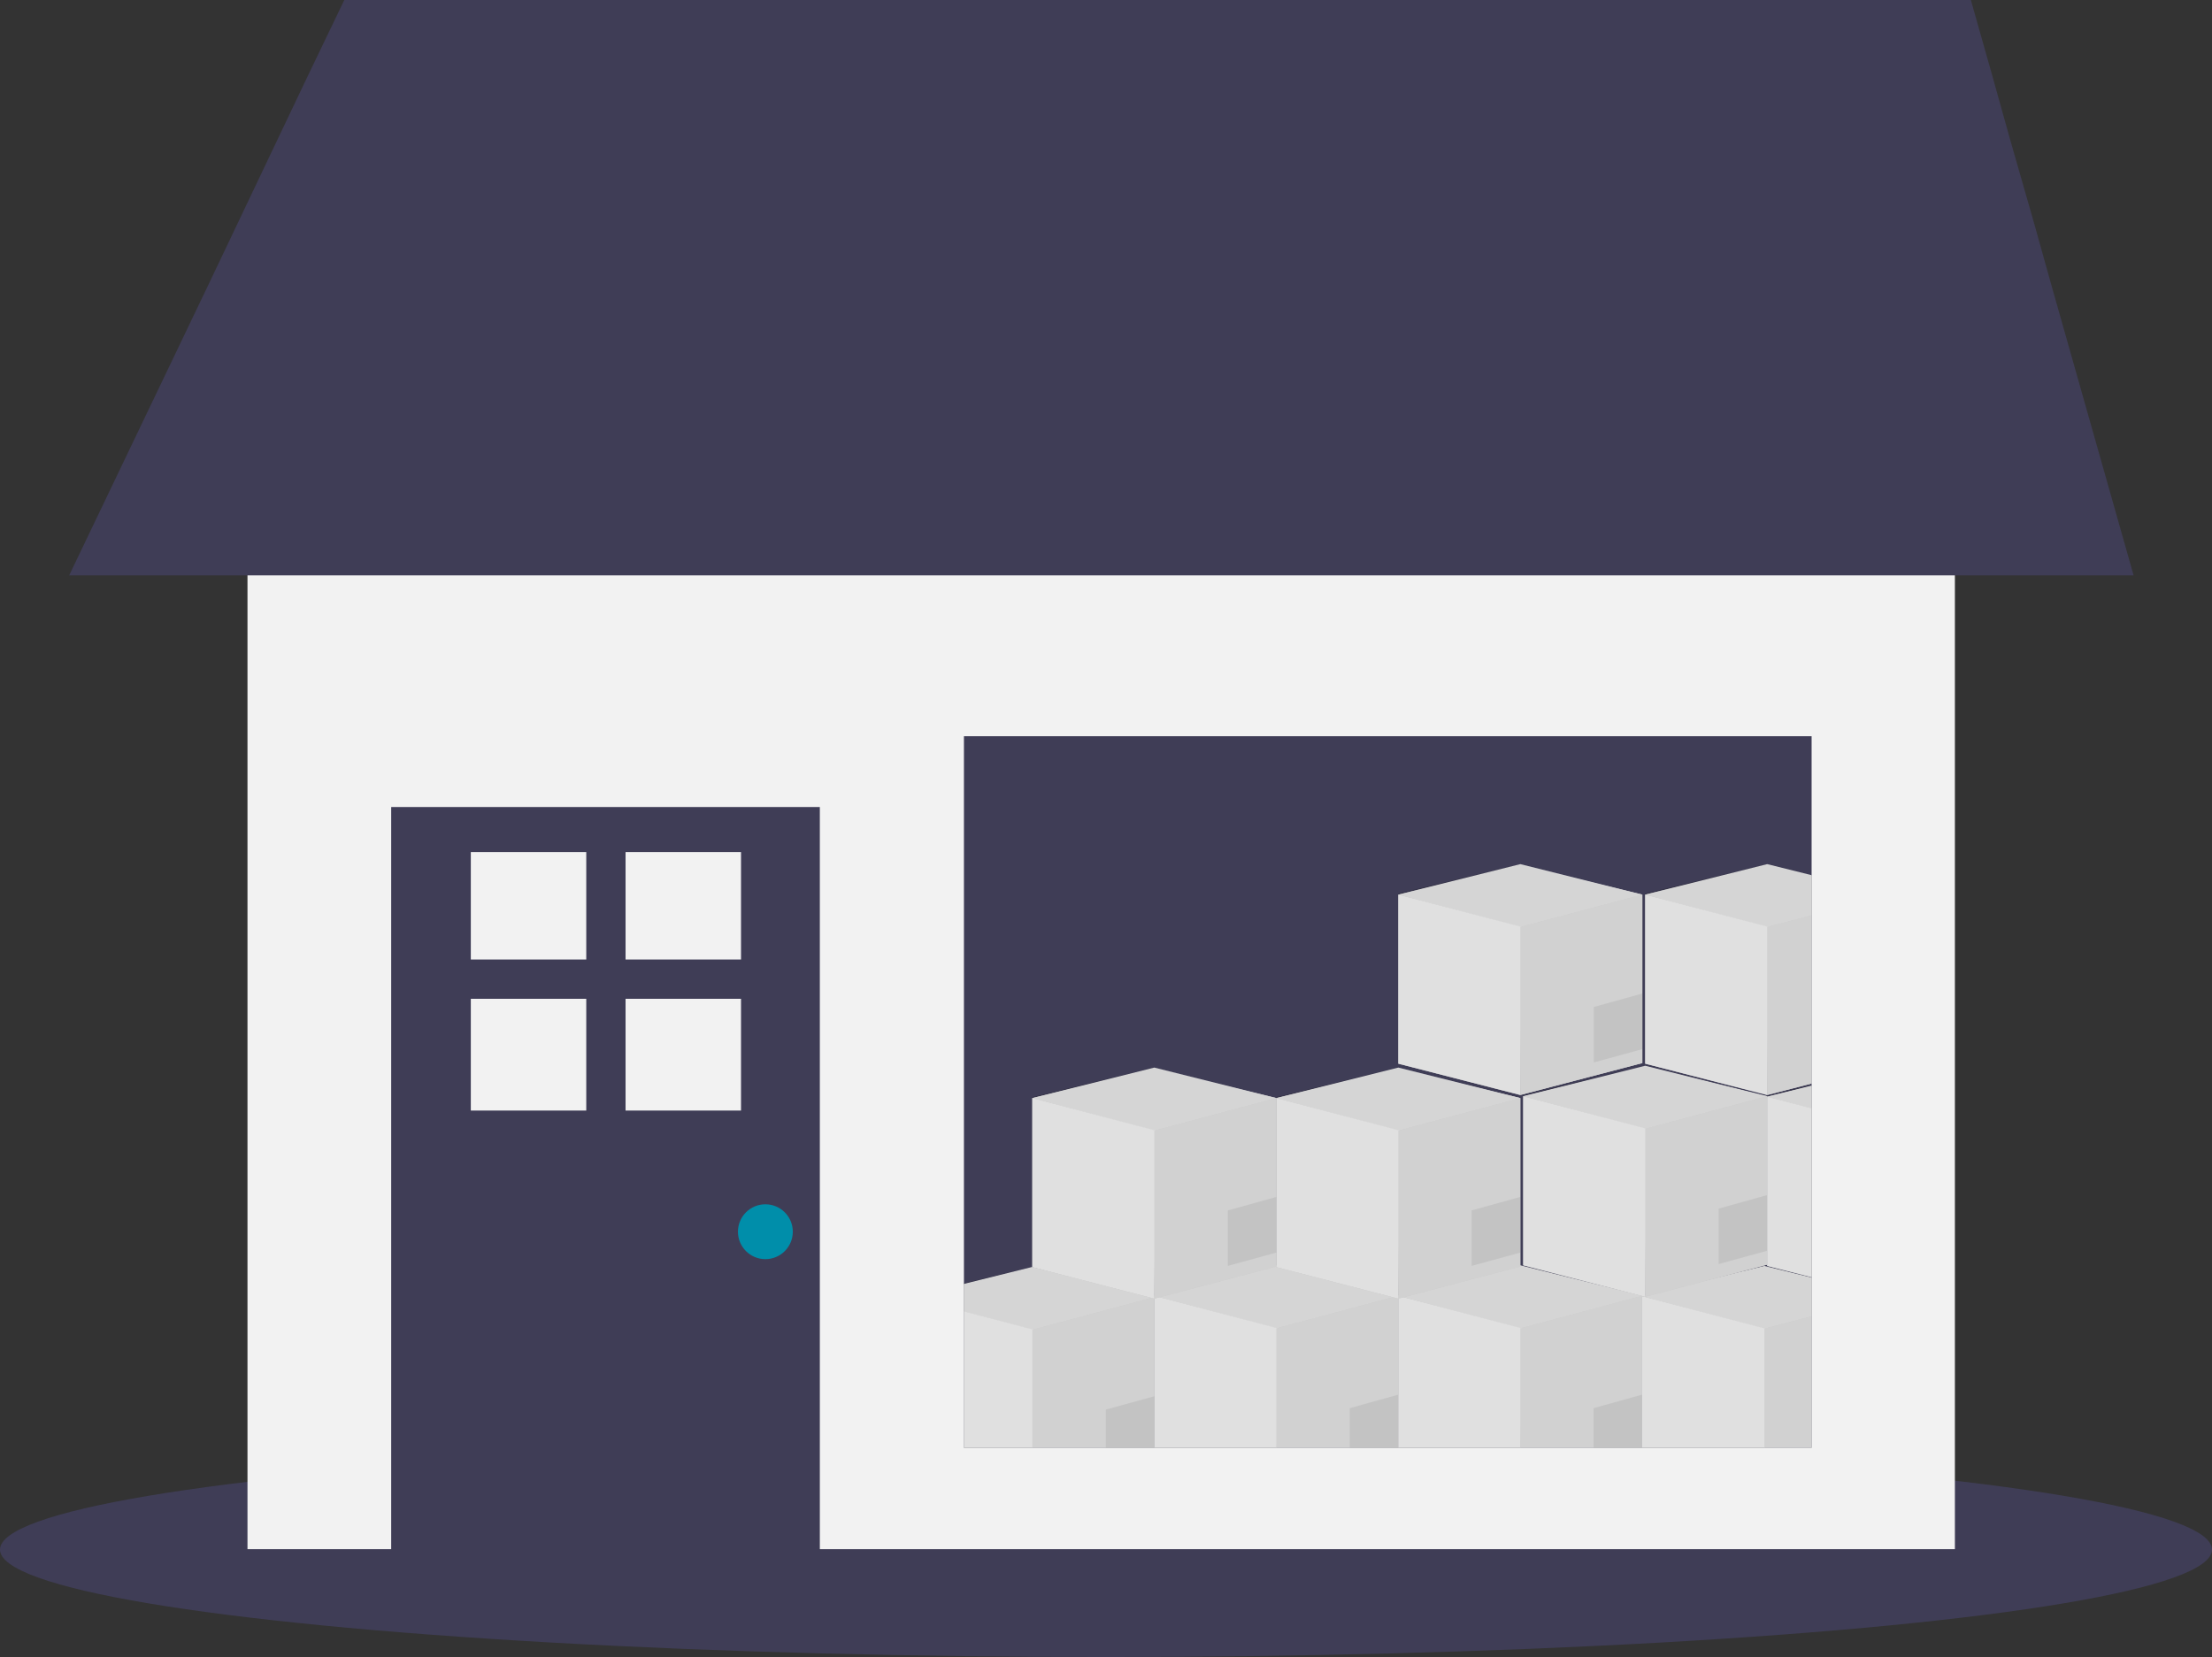 <?xml version="1.0" encoding="utf-8"?>
<!-- Generator: Adobe Illustrator 24.1.0, SVG Export Plug-In . SVG Version: 6.00 Build 0)  -->
<svg version="1.1" id="_x35_315dcf4-9ab7-45f5-a3d8-2e76525705db"
	 xmlns="http://www.w3.org/2000/svg" xmlns:xlink="http://www.w3.org/1999/xlink" x="0px" y="0px" viewBox="0 0 1080.6 809.6"
	 style="enable-background:new 0 0 1080.6 809.6;" xml:space="preserve">
<rect x="0" y="0" width="1080.6" height="809.6" fill="#333333" stroke="none"/>
<style type="text/css">
	.st0{fill:#3F3D56;}
	.st1{fill:#F2F2F2;}
	.st2{fill:#008EAA;}
	.st3{fill:#E0E0E0;}
	.st4{opacity:0.1;enable-background:new    ;}
	.st5{opacity:0.17;enable-background:new    ;}
	.st6{opacity:5.000000e-02;enable-background:new    ;}
	.st7{opacity:7.000000e-02;enable-background:new    ;}
</style>
<g>
	<ellipse class="st0" cx="540.3" cy="757.1" rx="540.3" ry="52.5"/>
	<rect x="120.9" y="170.9" class="st1" width="834.1" height="586"/>
	<rect x="191.1" y="394.3" class="st0" width="209.4" height="365.7"/>
	<rect x="230" y="416.3" class="st1" width="56.4" height="52.5"/>
	<rect x="305.6" y="416.3" class="st1" width="56.4" height="52.5"/>
	<rect x="230" y="488" class="st1" width="56.4" height="54.6"/>
	<rect x="305.6" y="488" class="st1" width="56.4" height="54.6"/>
	<circle class="st2" cx="373.9" cy="601.8" r="13.4"/>
	<rect x="470.9" y="359.7" class="st0" width="414.1" height="347.6"/>
	<g>
		<g>
			<polygon class="st3" points="683.1,633.1 683.1,707.3 623.5,707.3 623.5,618.7 			"/>
			<polygon class="st4" points="683.1,633.1 683.1,707.3 623.5,707.3 623.5,618.7 			"/>
			<polygon class="st3" points="623.5,618.7 623.5,707.3 563.9,707.3 563.9,633.1 563.9,633.1 563.9,633.1 623.5,618.7 			"/>
			<polygon class="st5" points="623.5,618.2 623.5,707.3 563.9,707.3 563.9,632.6 563.9,632.6 563.9,632.6 623.5,618.2 			"/>
			<polygon class="st3" points="563.9,633.1 623.5,649 683.1,633.1 623.5,618.2 			"/>
			<polygon class="st6" points="563.9,633.1 623.5,649 683.1,633.1 623.5,618.2 			"/>
			<polygon class="st3" points="624.3,649 623.7,707.3 563.9,707.3 563.9,633.1 563.9,633.1 563.9,633.1 566.5,633.8 623.5,648.8 
				623.9,648.9 			"/>
			<polygon class="st3" points="683.1,633.1 683.1,707.3 623.5,707.3 623.5,649 623.9,648.9 680.5,633.8 			"/>
			<polygon class="st7" points="683.1,633.1 683.1,707.3 623.5,707.3 623.5,649 623.9,648.9 680.5,633.8 			"/>
			<polygon class="st7" points="683.1,681.4 683.1,707.3 659.4,707.3 659.4,688 			"/>
		</g>
		<g>
			<polygon class="st3" points="802.2,633.1 802.2,707.3 742.7,707.3 742.7,618.7 797.8,632 			"/>
			<polygon class="st4" points="802.2,633.1 802.2,707.3 742.7,707.3 742.7,618.7 797.8,632 			"/>
			<polygon class="st3" points="742.7,618.7 742.7,707.3 683.1,707.3 683.1,633.1 683.1,633.1 683.1,633.1 742.7,618.7 			"/>
			<polygon class="st5" points="742.7,618.2 742.7,707.3 683.1,707.3 683.1,632.6 683.1,632.6 683.1,632.6 742.7,618.2 			"/>
			<polygon class="st3" points="683.1,633.1 742.7,649 802.3,633.1 742.7,618.2 			"/>
			<polygon class="st6" points="683.1,633.1 742.7,649 802.3,633.1 742.7,618.2 			"/>
			<polygon class="st3" points="743.5,649 742.9,707.3 683.1,707.3 683.1,633.1 683.1,633.1 683.1,633.1 685.7,633.8 742.7,648.8 
				743.1,648.9 			"/>
			<polygon class="st3" points="802.2,633.1 802.2,707.3 742.7,707.3 742.7,649 743.1,648.9 802.1,633.1 			"/>
			<polygon class="st7" points="802.2,633.1 802.2,707.3 742.7,707.3 742.7,649 743.1,648.9 802.1,633.1 			"/>
			<polygon class="st7" points="802.2,681.4 802.2,707.3 778.5,707.3 778.5,688 			"/>
		</g>
		<g>
			<polygon class="st3" points="742.7,536.5 683.1,522.1 683.1,634.5 742.7,618.8 			"/>
			<polygon class="st4" points="742.7,536.5 683.1,522.1 683.1,634.5 742.7,618.8 			"/>
			<polygon class="st3" points="623.5,536.5 683.1,522.1 683.1,634.5 623.5,619.1 			"/>
			<polygon class="st5" points="623.5,536 683.1,521.6 683.1,634.5 623.5,619.1 			"/>
			<polygon class="st3" points="623.5,536.5 683.1,552.4 742.7,536.5 683.1,521.6 			"/>
			<polygon class="st6" points="623.5,536.5 683.1,552.4 742.7,536.5 683.1,521.6 			"/>
			<polygon class="st3" points="623.5,536.5 623.5,619.1 683.1,634.5 683.9,552.4 			"/>
			<polygon class="st3" points="742.7,618.8 683.1,634.5 683.1,552.4 742.7,536.5 			"/>
			<polygon class="st7" points="742.7,618.8 683.1,634.5 683.1,552.4 742.7,536.5 			"/>
			<polygon class="st7" points="718.9,591.4 718.9,618.5 742.7,612 742.7,584.8 			"/>
		</g>
		<g>
			<polygon class="st3" points="861.9,619 885,624.5 885,707.3 861.9,707.3 			"/>
			<polygon class="st4" points="861.9,619 885,624.5 885,707.3 861.9,707.3 			"/>
			<polygon class="st3" points="861.9,619 861.9,707.3 802.2,707.3 802.2,633.3 802.6,633.3 802.6,633.3 803.7,633 803.8,633 
				831.1,626.4 			"/>
			<polygon class="st5" points="861.9,618.5 861.9,707.3 802.2,707.3 802.2,632.8 803.7,632.5 803.8,632.5 854.3,620.3 			"/>
			<polygon class="st3" points="861.9,618.5 885,624.2 885,643.1 862.2,649.1 861.9,649.2 802.2,633.3 802.6,633.3 803.7,633 
				803.8,633 849.3,621.6 			"/>
			<polygon class="st6" points="861.9,618.5 885,624.2 885,643.1 862.2,649.1 861.9,649.2 802.2,633.3 802.6,633.3 803.7,633 
				803.8,633 849.3,621.6 			"/>
			<polygon class="st3" points="862.7,649.2 862.1,707.3 802.2,707.3 802.2,633.3 861.9,649 862.2,649.1 			"/>
			<polygon class="st3" points="862.2,649.1 885,643.1 885,707.3 861.9,707.3 861.9,649.2 			"/>
			<polygon class="st7" points="862.2,649.1 885,643.1 885,707.3 861.9,707.3 861.9,649.2 			"/>
		</g>
		<g>
			<polygon class="st3" points="563.9,633.8 563.9,707.3 504.3,707.3 504.3,619.4 522.7,623.9 			"/>
			<polygon class="st4" points="563.9,633.8 563.9,707.3 504.3,707.3 504.3,619.4 522.7,623.9 			"/>
			<polygon class="st3" points="504.3,619.4 504.3,707.3 470.9,707.3 470.9,627.5 			"/>
			<polygon class="st5" points="504.3,619 504.3,707.3 470.9,707.3 470.9,627 504.3,619 			"/>
			<polygon class="st3" points="563.9,633.8 562.7,634.1 504.7,649.6 504.3,649.7 470.9,640.8 470.9,627.3 504.3,619 504.3,619 			
				"/>
			<polygon class="st6" points="563.9,633.8 562.7,634.1 504.7,649.6 504.3,649.7 470.9,640.8 470.9,627.3 504.3,619 504.3,619 			
				"/>
			<polygon class="st3" points="505.1,649.7 504.5,707.3 470.9,707.3 470.9,640.7 504.3,649.5 504.7,649.6 			"/>
			<polygon class="st3" points="563.9,633.8 563.9,707.3 504.3,707.3 504.3,649.7 504.7,649.6 562.7,634.1 			"/>
			<polygon class="st7" points="563.9,633.8 563.9,707.3 504.3,707.3 504.3,649.7 504.7,649.6 562.7,634.1 			"/>
			<polygon class="st7" points="563.9,682.2 563.9,707.3 540.2,707.3 540.2,688.7 			"/>
		</g>
		<g>
			<polygon class="st3" points="623.5,536.5 563.9,522.1 563.9,634.5 623.5,618.8 			"/>
			<polygon class="st4" points="623.5,536.5 563.9,522.1 563.9,634.5 623.5,618.8 			"/>
			<polygon class="st3" points="504.3,536.5 563.9,522.1 563.9,634.5 504.3,619.1 			"/>
			<polygon class="st5" points="504.3,536 563.9,521.6 563.9,634.5 504.3,619.1 			"/>
			<polygon class="st3" points="504.3,536.5 563.9,552.4 623.5,536.5 563.9,521.6 			"/>
			<polygon class="st6" points="504.3,536.5 563.9,552.4 623.5,536.5 563.9,521.6 			"/>
			<polygon class="st3" points="504.3,536.5 504.3,619.1 563.9,634.5 564.7,552.4 			"/>
			<polygon class="st3" points="623.5,618.8 563.9,634.5 563.9,552.4 623.5,536.5 			"/>
			<polygon class="st7" points="623.5,618.8 563.9,634.5 563.9,552.4 623.5,536.5 			"/>
			<polygon class="st7" points="599.8,591.4 599.8,618.5 623.5,612 623.5,584.8 			"/>
		</g>
		<g>
			<polygon class="st3" points="863.3,535.6 803.7,521.2 803.7,633.6 863.3,617.9 			"/>
			<polygon class="st4" points="863.3,535.6 803.7,521.2 803.7,633.6 863.3,617.9 			"/>
			<polygon class="st3" points="744.1,535.6 803.7,521.2 803.7,633.6 744.1,618.2 			"/>
			<polygon class="st5" points="744.1,535.1 803.7,520.7 803.7,633.6 744.1,618.2 			"/>
			<polygon class="st3" points="744.1,535.6 803.7,551.5 863.3,535.6 803.7,520.7 			"/>
			<polygon class="st6" points="744.1,535.6 803.7,551.5 863.3,535.6 803.7,520.7 			"/>
			<polygon class="st3" points="744.1,535.6 744.1,618.2 803.7,633.6 804.5,551.5 			"/>
			<polygon class="st3" points="863.3,617.9 803.7,633.6 803.7,551.5 863.3,535.6 			"/>
			<polygon class="st7" points="863.3,617.9 803.7,633.6 803.7,551.5 863.3,535.6 			"/>
			<polygon class="st7" points="839.6,590.5 839.6,617.6 863.3,611.1 863.3,583.9 			"/>
		</g>
		<g>
			<polygon class="st3" points="802.3,437.1 742.7,422.7 742.7,535 802.3,519.4 			"/>
			<polygon class="st4" points="802.3,437.1 742.7,422.7 742.7,535 802.3,519.4 			"/>
			<polygon class="st3" points="683.1,437.1 742.7,422.7 742.7,535 683.1,519.7 			"/>
			<polygon class="st5" points="683.1,436.5 742.7,422.2 742.7,535 683.1,519.7 			"/>
			<polygon class="st3" points="683.1,437.1 742.7,452.9 802.3,437.1 742.7,422.2 			"/>
			<polygon class="st6" points="683.1,437.1 742.7,452.9 802.3,437.1 742.7,422.2 			"/>
			<polygon class="st3" points="683.1,437.1 683.1,519.7 742.7,535 743.5,452.9 			"/>
			<polygon class="st3" points="802.3,519.4 742.7,535 742.7,452.9 802.3,437.1 			"/>
			<polygon class="st7" points="802.3,519.4 742.7,535 742.7,452.9 802.3,437.1 			"/>
			<polygon class="st7" points="778.6,492 778.6,519.1 802.3,512.6 802.3,485.4 			"/>
		</g>
		<g>
			<polygon class="st3" points="863.3,535.8 885,530.6 885,624 863.3,618.5 			"/>
			<polygon class="st5" points="863.3,535.3 885,530.1 885,624 863.3,618.5 			"/>
			<polygon class="st3" points="863.3,535.8 885,530.4 885,541.6 			"/>
			<polygon class="st6" points="863.3,535.8 885,530.4 885,541.6 			"/>
			<polygon class="st3" points="863.3,535.8 885,541.5 885,624 863.3,618.5 			"/>
		</g>
		<g>
			<polygon class="st3" points="885,427.9 885,529.4 863.3,535 863.3,422.7 			"/>
			<polygon class="st4" points="885,427.9 885,529.4 863.3,535 863.3,422.7 			"/>
			<polygon class="st3" points="803.7,437.1 863.3,422.7 863.3,535 803.7,519.7 			"/>
			<polygon class="st5" points="803.7,436.5 863.3,422.2 863.3,535 803.7,519.7 			"/>
			<polygon class="st3" points="885,427.6 885,447.2 863.7,452.8 863.3,452.9 803.7,437.1 863.3,422.2 			"/>
			<polygon class="st6" points="885,427.6 885,447.2 863.7,452.8 863.3,452.9 803.7,437.1 863.3,422.2 			"/>
			<polygon class="st3" points="803.7,437.1 803.7,519.7 863.3,535 864.1,452.9 			"/>
			<polygon class="st3" points="885,447.2 885,529.4 863.3,535 863.3,452.9 863.7,452.8 			"/>
			<polygon class="st7" points="885,447.2 885,529.4 863.3,535 863.3,452.9 863.7,452.8 			"/>
		</g>
	</g>
	<polygon class="st0" points="1042.3,281.1 33.8,281.1 101.1,140.6 116.1,109.1 135.7,67.9 150.7,36.4 168.2,0 962.8,0 973.1,36.4 
		981.9,67.9 993.7,109.1 1002.5,140.6 	"/>
</g>
</svg>
